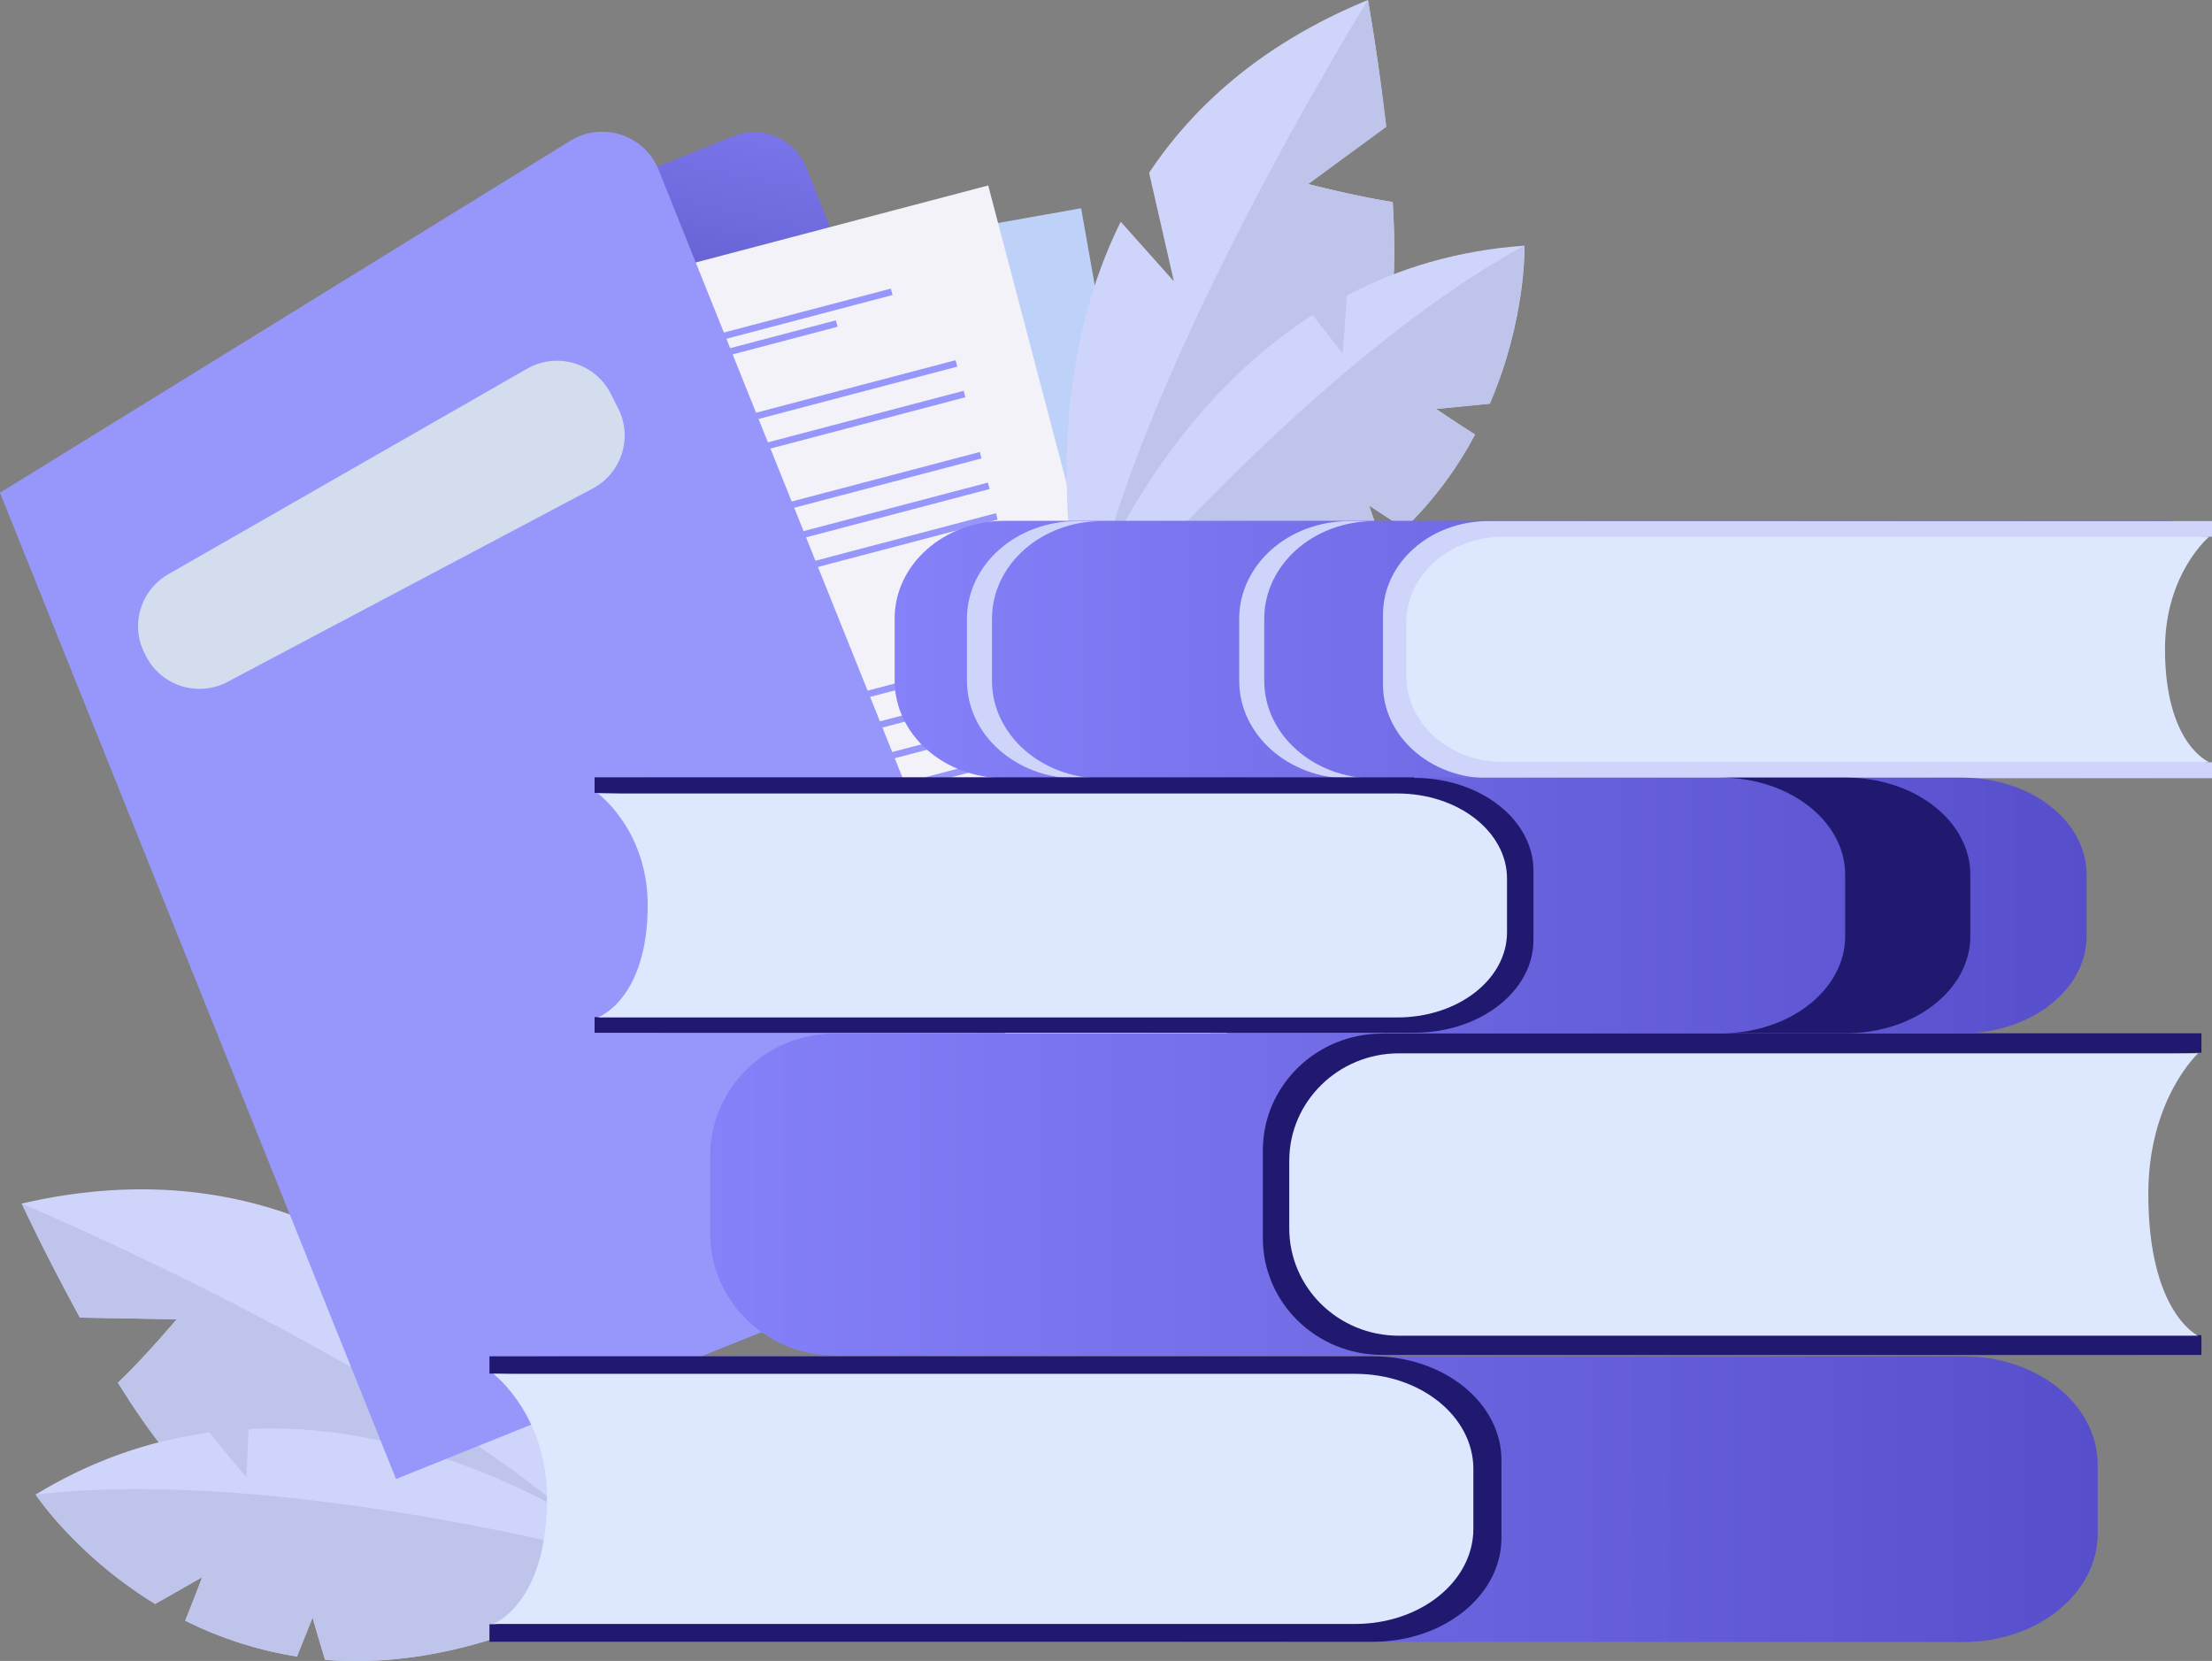 <svg width="321" height="241" fill="none" xmlns="http://www.w3.org/2000/svg"><rect width="100%" height="100%" fill="#808080" stroke="none"/><g clip-path="url(#clip0)"><path d="M25.667 191.428l-14.044-.243c-4.883-8.84-8.475-16.551-8.475-16.551 15.86-3.673 29.259-2.139 40.438 2.14l6.134 14.936 1.332-11.505c27.644 14.936 39.025 46.505 39.025 46.505s-48.872-5.208-59.244-10.012c-3.995-1.857-9.04-8.558-13.721-16.066 3.753-3.553 8.555-9.204 8.555-9.204z" fill="#CFD4FA"/><path d="M3.148 174.634s62.755 26.401 86.929 52.076c0 0-48.872-5.208-59.244-10.012-3.995-1.857-9.04-8.558-13.721-16.066 3.753-3.553 8.515-9.204 8.515-9.204l-14.044-.243c-4.843-8.84-8.435-16.551-8.435-16.551z" fill="#BEC4EA"/><path d="M5.166 216.86c8.434-5.127 16.99-7.913 25.223-9.003a877.678 877.678 0 005.367 6.54l.323-7.064c31.64-1.454 57.872 19.78 57.872 19.78-18.322 11.546-33.98 14.735-46.773 13.725a339.413 339.413 0 01-1.817-6.136l-2.26 5.652a55.516 55.516 0 01-16.223-5.207 247.104 247.104 0 002.462-6.298l-6.82 3.875C11.057 225.741 5.165 216.86 5.165 216.86z" fill="#CFD4FA"/><path d="M47.177 240.838a346.319 346.319 0 01-1.816-6.136l-2.26 5.652a55.488 55.488 0 01-16.223-5.208 246.17 246.17 0 002.462-6.297l-6.82 3.875C11.097 225.741 5.205 216.86 5.205 216.86c36.886-4.28 88.786 10.253 88.786 10.253-18.363 11.546-34.021 14.735-46.815 13.725z" fill="#BEC4EA"/><path d="M174.504 167.57l-48.913 19.659L65.015 36.372l41.366-16.591c4.197-1.696 8.919.363 10.614 4.52l57.509 143.269z" fill="url(#paint0_linear)"/><path d="M156.89 30.216L63.233 46.829 86.585 178.55l93.656-16.613L156.89 30.216z" fill="#BED1F9"/><path d="M133.248 47.88l-41.842 7.422.17.954 41.841-7.422-.169-.954zm8.338-3.936L82.181 54.481l.169.954 59.405-10.537-.169-.954zm8.535 11.101l-72.08 12.786.169.954L150.29 56l-.169-.954zm.808 4.52l-72.08 12.786.168.954 72.081-12.786-.169-.954zm1.575 9.048l-72.08 12.785.169.954 72.08-12.785-.169-.954zm.808 4.52l-72.08 12.785.169.954 72.08-12.785-.169-.954zm.808 4.52L82.04 90.438l.169.954 72.08-12.785-.169-.954zm3.501 19.875l-72.08 12.779.169.954 72.08-12.779-.169-.954zm.846 4.681l-72.08 12.778.169.954 72.08-12.778-.169-.954zm.857 4.664l-72.08 12.786.17.954 72.08-12.786-.17-.954zm.807 4.687l-72.08 12.786.17.954 72.079-12.786-.169-.954zm.855 4.719l-72.08 12.786.169.954 72.08-12.786-.169-.954zm.807 4.687l-72.08 12.785.169.954 72.08-12.786-.169-.953zm.847 4.679l-72.08 12.786.169.954 72.08-12.786-.169-.954z" fill="#55769F"/><path d="M143.407 26.91L51.415 51.127l34.038 129.38 91.992-24.215-34.038-129.38z" fill="#F3F2F8"/><path d="M121.302 46.477L80.204 57.295l.246.937 41.098-10.818-.246-.937zm7.98-4.605L70.933 57.23l.247.937 58.349-15.36-.247-.936zm9.394 10.39l-70.8 18.637.247.937 70.799-18.637-.246-.937zm1.171 4.44l-70.8 18.637.247.937 70.799-18.637-.246-.937zm2.342 8.879L71.39 84.218l.247.937 70.799-18.637-.247-.937zm1.171 4.441L72.561 88.658l.247.937 70.799-18.636-.247-.937zm1.171 4.44L73.732 93.098l.247.937L144.778 75.4l-.247-.937zm5.121 19.501L78.853 112.6l.247.937L149.899 94.9l-.247-.937zm1.212 4.602l-70.8 18.636.247.937 70.799-18.636-.246-.937zm1.211 4.602l-70.8 18.636.247.937 70.799-18.636-.246-.937zm1.21 4.602l-70.799 18.637.247.936 70.799-18.636-.247-.937z" fill="#9797FB"/><path d="M154.496 112.372l-70.8 18.636.247.937 70.799-18.636-.246-.937zm1.211 4.602l-70.8 18.637.247.937 70.799-18.637-.246-.937zm1.211 4.602l-70.8 18.636.247.937 70.799-18.636-.246-.937z" fill="#55769F"/><path d="M155.94 175.038l-98.472 39.561L0 71.493l82.772-51.067c4.641-2.866 10.776-.847 12.793 4.199l60.375 150.413z" fill="#9797FB"/><path d="M189.799 26.684l11.34-8.316A322.775 322.775 0 00198.516 0c-15.053 6.176-25.142 15.138-31.761 25.069l3.592 15.744-7.708-8.64c-13.964 28.138-5.045 60.553-5.045 60.553s36.887-32.456 42.577-42.386c2.179-3.836 2.462-12.192 1.937-21.033-5.125-.766-12.309-2.623-12.309-2.623z" fill="#CFD4FA"/><path d="M198.516 0s-35.998 57.808-40.922 92.727c0 0 36.887-32.457 42.577-42.388 2.179-3.834 2.462-12.19 1.937-21.031-5.125-.767-12.268-2.584-12.268-2.584l11.34-8.316C200.01 8.356 198.516 0 198.516 0z" fill="#BEC4EA"/><path d="M221.237 35.645c-9.887.687-18.403 3.351-25.788 7.226-.242 3.835-.605 8.437-.605 8.437l-4.359-5.61c-26.676 17.115-35.837 49.572-35.837 49.572 21.632-1.13 36.241-7.59 46.088-15.825-.807-2.462-2.058-6.095-2.058-6.095l5.125 3.35c4.48-4.32 7.789-9.002 10.251-13.644-2.664-1.696-5.65-3.714-5.65-3.714l7.789-.767c5.327-12.313 5.044-22.93 5.044-22.93z" fill="#CFD4FA"/><path d="M200.736 79.445c-.807-2.462-2.058-6.095-2.058-6.095l5.125 3.35c4.48-4.32 7.789-9.002 10.251-13.644-2.664-1.696-5.65-3.714-5.65-3.714l7.789-.767c5.287-12.313 5.004-22.93 5.004-22.93-32.568 17.803-66.589 59.665-66.589 59.665 21.672-1.17 36.281-7.63 46.128-15.865z" fill="#BEC4EA"/><path d="M311.758 76.78h6.74c-1.09-.766-2.462-1.21-3.996-1.21H145.81c-8.838 0-15.981 6.338-15.981 14.17v9.001c0 7.832 7.143 14.17 15.981 14.17l166.836-.041-.888-36.09z" fill="url(#paint1_linear)"/><path d="M143.954 98.782V89.78c0-7.832 7.143-14.17 15.981-14.17h-3.632c-8.838 0-15.981 6.338-15.981 14.17v9.002c0 7.831 7.143 14.169 15.981 14.169h3.592c-8.798-.04-15.941-6.378-15.941-14.17zm39.509 0V89.78c0-7.832 7.143-14.17 15.982-14.17h-3.633c-8.838 0-15.981 6.338-15.981 14.17v9.002c0 7.831 7.143 14.169 15.981 14.169h3.592c-8.798-.04-15.941-6.378-15.941-14.17zm32.528-23.172c-8.435 0-15.295 6.055-15.295 13.564v10.173c0 7.468 6.86 13.564 15.295 13.564H321.04v-2.301h-.444l-26.716-2.261-5.408-18.73s10.412-10.376 11.098-10.658c.686-.283 20.986-1.09 20.986-1.09H321v-2.26H215.991z" fill="#CFD4FA"/><path d="M314.18 94.18c0-10.98 6.416-16.31 6.416-16.31H218.13c-7.749 0-14.045 5.572-14.045 12.434v7.832c0 6.863 6.296 12.433 14.045 12.433h102.466c0 .041-6.416-2.543-6.416-16.39z" fill="#DDE8FE"/><path d="M308.974 151.463h7.627a7.59 7.59 0 00-4.52-1.493H121.152c-10.009 0-18.08 7.952-18.08 17.721v11.263c0 9.81 8.112 17.722 18.08 17.722l188.831-.081-1.009-45.132z" fill="url(#paint2_linear)"/><path d="M200.575 149.969c-9.565 0-17.314 7.589-17.314 16.955v12.716c0 9.365 7.749 16.955 17.314 16.955h118.892v-2.866h-.485l-30.227-2.826-6.094-23.495s11.784-12.998 12.551-13.321c.767-.323 23.77-1.332 23.77-1.332h.485v-2.826H200.575v.04z" fill="#21196F"/><path d="M311.758 173.221c0-13.725 7.224-20.386 7.224-20.386H202.996c-8.758 0-15.901 6.984-15.901 15.583v9.809c0 8.599 7.103 15.582 15.901 15.582h115.986s-7.224-3.27-7.224-20.588z" fill="#DDE8FE"/><path d="M96.776 114.041H89.15c1.25-.767 2.825-1.211 4.52-1.211h191.05c10.009 0 18.08 6.297 18.08 14.089v8.921c0 7.791-8.112 14.089-18.08 14.089l-188.911-.041.968-35.847z" fill="url(#paint3_linear)"/><path d="M205.216 112.87c9.564 0 17.313 6.015 17.313 13.443v10.092c0 7.428-7.749 13.443-17.313 13.443H86.283v-2.261h.485l30.227-2.22 6.094-18.65s-11.784-10.294-12.551-10.577c-.767-.282-23.77-1.09-23.77-1.09h-.485v-2.26h118.933v.08z" fill="#21196F"/><path d="M93.992 131.319c0-10.9-7.224-16.188-7.224-16.188h116.026c8.798 0 15.901 5.531 15.901 12.353v7.791c0 6.822-7.103 12.353-15.901 12.353H86.768s7.224-2.584 7.224-16.309z" fill="#DDE8FE"/><path d="M267.769 135.84v-8.921c0-7.792-8.112-14.089-18.08-14.089h18.161c10.008 0 18.08 6.297 18.08 14.089v8.921c0 7.791-8.112 14.089-18.08 14.089h-17.919c9.888-.081 17.838-6.379 17.838-14.089z" fill="#21196F"/><path d="M82.328 198.129h-8.233c1.332-.848 3.027-1.333 4.843-1.333h205.983c10.775 0 19.492 7.025 19.492 15.744v9.971c0 8.679-8.717 15.744-19.492 15.744l-203.642-.081 1.05-40.045z" fill="url(#paint4_linear)"/><path d="M199.243 196.796c10.291 0 18.645 6.742 18.645 15.058v11.303c0 8.316-8.354 15.058-18.645 15.058H71.028v-2.544h.525l32.608-2.502 6.579-20.831s-12.713-11.505-13.56-11.828c-.848-.282-25.627-1.211-25.627-1.211h-.525v-2.503h128.215z" fill="#21196F"/><path d="M79.382 217.425c0-12.192-7.788-18.085-7.788-18.085H196.66c9.484 0 17.152 6.176 17.152 13.806v8.679c0 7.63-7.668 13.806-17.152 13.806H71.553c0 .04 7.83-2.866 7.83-18.206z" fill="#DDE8FE"/><path d="M24.416 83.32l52.1-29.832c4.319-2.462 9.848-.807 12.108 3.633l1.09 2.14c2.138 4.239.484 9.406-3.713 11.626L33.01 98.943a8.707 8.707 0 01-11.945-3.996l-.202-.404c-1.937-4.077-.363-8.962 3.552-11.222z" fill="#D4DDED"/></g><defs><linearGradient id="paint0_linear" x1="139.009" y1="9.954" x2="119.579" y2="102.759" gradientUnits="userSpaceOnUse"><stop stop-color="#8581F9"/><stop offset="1" stop-color="#3A339A"/></linearGradient><linearGradient id="paint1_linear" x1="129.811" y1="94.264" x2="318.497" y2="94.264" gradientUnits="userSpaceOnUse"><stop stop-color="#8581F9"/><stop offset="1" stop-color="#574ECB"/></linearGradient><linearGradient id="paint2_linear" x1="103.051" y1="173.309" x2="316.607" y2="173.309" gradientUnits="userSpaceOnUse"><stop stop-color="#8581F9"/><stop offset="1" stop-color="#574ECB"/></linearGradient><linearGradient id="paint3_linear" x1="89.131" y1="131.388" x2="302.771" y2="131.388" gradientUnits="userSpaceOnUse"><stop stop-color="#8581F9"/><stop offset="1" stop-color="#574ECB"/></linearGradient><linearGradient id="paint4_linear" x1="74.113" y1="217.5" x2="304.422" y2="217.5" gradientUnits="userSpaceOnUse"><stop stop-color="#8581F9"/><stop offset="1" stop-color="#574ECB"/></linearGradient><clipPath id="clip0"><path fill="#fff" d="M0 0h321v241H0z"/></clipPath></defs></svg>